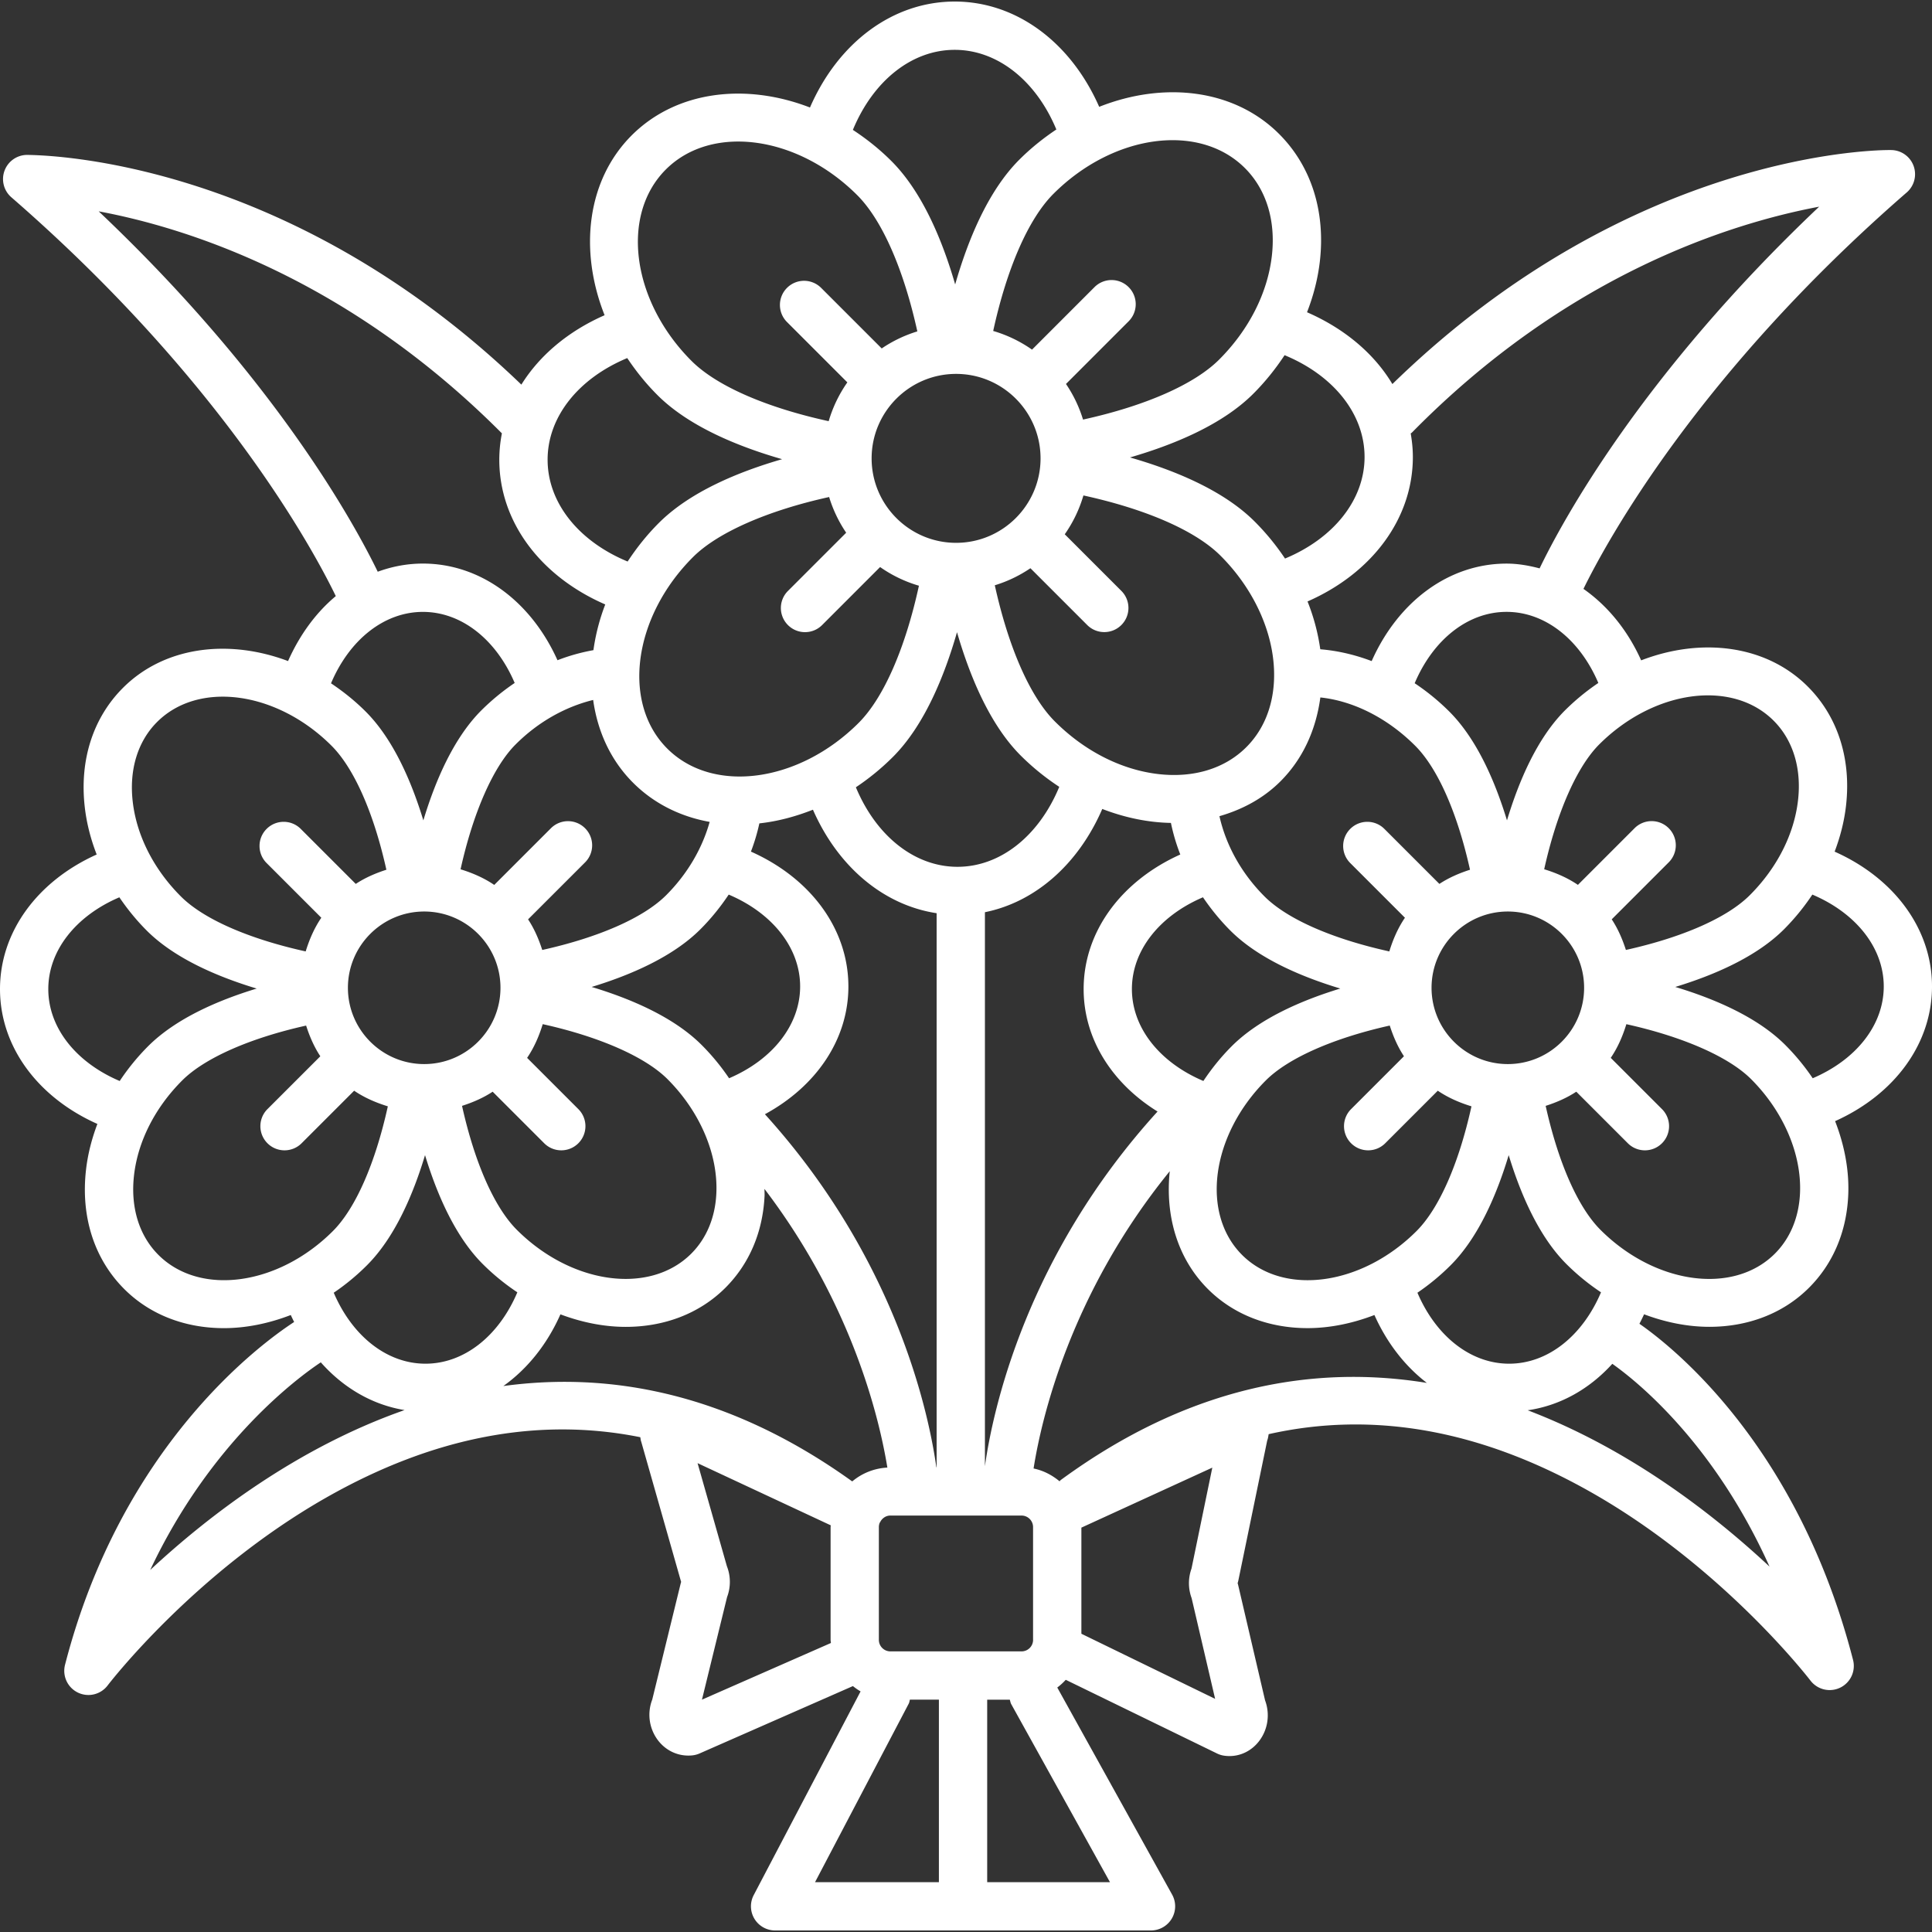<svg xmlns="http://www.w3.org/2000/svg" version="1.1" xmlns:xlink="http://www.w3.org/1999/xlink" width="512" height="512" x="0" y="0" viewBox="0 0 409.646 409.646" style="enable-background:new 0 0 512 512" xml:space="preserve"><rect x="0" y="0" width="409.646" height="409.646" fill="#333333" stroke="none"/><g><path d="M409.646 209.162c.005-12.155-7.967-22.943-20.644-28.585 1.203-3.174 2.038-6.441 2.412-9.733 1.137-9.938-1.746-18.913-8.105-25.272-8.827-8.827-22.548-10.481-35.328-5.555-2.898-6.451-7.158-11.602-12.237-15.155 4.966-10.132 24.335-45.64 68.547-84.06a5.126 5.126 0 0 0 1.449-5.632 5.117 5.117 0 0 0-4.746-3.354c-2.268-.046-54.845-.021-105.764 49.618-3.85-6.441-10.132-11.756-18.099-15.227 1.372-3.523 2.304-7.153 2.724-10.819 1.208-10.619-1.859-20.203-8.648-26.987-9.518-9.513-24.366-11.208-38.144-5.75C227.051 8.96 215.48.328 202.429.328c-13.102 0-24.699 8.689-30.689 22.467-13.675-5.289-28.354-3.533-37.796 5.898-9.518 9.518-11.208 24.366-5.75 38.144-7.711 3.384-13.793 8.52-17.649 14.715C59.935 32.835 8.013 32.906 5.704 32.845a5.124 5.124 0 0 0-4.746 3.354 5.112 5.112 0 0 0 1.449 5.632c44.918 39.035 64.215 75.1 68.792 84.562-4.173 3.476-7.634 8.177-10.122 13.773-12.687-4.777-26.25-3.072-35 5.678-6.359 6.359-9.242 15.334-8.105 25.272.389 3.41 1.254 6.789 2.529 10.066C7.905 186.849 0 197.601 0 209.715c0 12.165 7.972 22.948 20.649 28.595-1.203 3.174-2.038 6.441-2.411 9.733-1.137 9.938 1.746 18.913 8.105 25.272 5.576 5.581 13.112 8.294 21.125 8.294 4.664 0 9.487-.973 14.188-2.785.225.507.466.988.712 1.48-7.178 4.68-36.623 26.276-48.579 72.689a5.122 5.122 0 0 0 4.956 6.4 5.119 5.119 0 0 0 4.081-2.028c.179-.236 18.284-23.864 46.346-39.828 22.692-12.908 44.964-17.147 66.586-12.805.077.317.067.599.2.942l8.397 29.512c.021.077.046.148.072.225a3.778 3.778 0 0 0-.118.41l-6.011 24.54a8.957 8.957 0 0 0 1.05 8.417c1.577 2.207 3.999 3.461 6.6 3.461.292 0 .584-.015.875-.046a5.13 5.13 0 0 0 1.51-.404l32.512-14.285c.512.415 1.05.794 1.628 1.126l-22.661 43.192a5.115 5.115 0 0 0 .154 5.028 5.126 5.126 0 0 0 4.383 2.468h79.698a5.13 5.13 0 0 0 4.413-2.524 5.11 5.11 0 0 0 .067-5.079l-24.351-43.904a12.669 12.669 0 0 0 1.797-1.638l32.087 15.626c.486.236.998.394 1.531.466.369.051.737.077 1.096.077 2.463 0 4.772-1.167 6.333-3.241 1.843-2.452 2.289-5.693 1.213-8.581l-5.688-24.376c-.036-.159-.082-.312-.128-.466.067-.195.118-.394.159-.594l6.108-29.624c.189-.502.236-.927.312-1.372 22.149-4.982 44.984-.916 68.27 12.262 28.124 15.918 46.418 39.736 46.602 39.977a5.126 5.126 0 0 0 6.313 1.51 5.12 5.12 0 0 0 2.724-5.883c-11.607-45.051-37.724-66.002-45.292-71.27.338-.666.676-1.321.983-2.012 4.598 1.731 9.303 2.657 13.855 2.657 8.013 0 15.549-2.719 21.125-8.294 5.048-5.048 7.921-11.766 8.299-19.43.261-5.253-.747-10.68-2.775-15.887 12.62-5.659 20.546-16.427 20.546-28.556zm-33.577-56.351c4.106 4.106 5.944 10.102 5.171 16.87-.824 7.209-4.454 14.356-10.22 20.122-4.803 4.803-14.285 8.955-26.276 11.617-.742-2.304-1.695-4.511-3.005-6.492l12.083-12.083a5.115 5.115 0 0 0 0-7.24 5.115 5.115 0 0 0-7.24 0l-12.017 12.017c-2.161-1.475-4.593-2.529-7.148-3.313 2.647-11.945 6.902-21.699 11.653-26.455 11.594-11.586 28.188-13.854 36.999-5.043zm-208.998-20.275c.998.998 2.309 1.5 3.62 1.5s2.621-.502 3.62-1.5l12.298-12.303a28.018 28.018 0 0 0 8.233 3.958c-2.893 13.256-7.465 23.762-12.769 29.071-12.698 12.703-30.909 15.145-40.596 5.458-9.687-9.687-7.24-27.899 5.458-40.596 5.233-5.233 15.836-9.866 28.867-12.739a28.055 28.055 0 0 0 3.615 7.567l-12.344 12.344a5.113 5.113 0 0 0-.002 7.24zm70.692-7.25-12.001-12.001a28.078 28.078 0 0 0 3.958-8.233c13.261 2.893 23.762 7.46 29.071 12.774 7.557 7.547 11.786 17.49 11.331 26.593-.276 5.606-2.304 10.45-5.867 14.008-4.536 4.531-11.126 6.554-18.586 5.709-7.89-.901-15.708-4.869-22.011-11.172-5.268-5.268-9.825-15.703-12.728-28.867a27.963 27.963 0 0 0 7.552-3.615l12.042 12.042c.998.998 2.309 1.5 3.62 1.5s2.621-.502 3.62-1.5c2-2 2-5.236-.001-7.238zm48.532 57.708 11.597 11.597c-1.475 2.161-2.529 4.588-3.313 7.142-12.078-2.667-21.637-6.84-26.455-11.653-4.936-4.936-8.182-10.89-9.564-17.024 4.833-1.393 9.303-3.753 12.938-7.388 4.716-4.716 7.526-10.854 8.458-17.787 7.091.747 14.316 4.444 20.117 10.25 4.797 4.797 8.95 14.285 11.617 26.281-2.304.742-4.511 1.695-6.492 3.005l-11.663-11.663a5.115 5.115 0 0 0-7.24 0 5.115 5.115 0 0 0 0 7.24zm-61.696-16.159c-4.296 10.378-12.472 16.957-21.586 16.957-9.083 0-17.244-6.543-21.54-16.865a51.677 51.677 0 0 0 7.844-6.426c6.723-6.723 10.962-17.27 13.599-26.455 2.637 9.088 6.861 19.507 13.512 26.158a51.687 51.687 0 0 0 8.171 6.631zm-21.878-51.737c-9.876 0-17.91-8.033-17.91-17.91s8.033-17.91 17.91-17.91 17.91 8.033 17.91 17.91-8.033 17.91-17.91 17.91zm-52.249 59.171c-1.572 5.612-4.705 11.023-9.221 15.539-4.803 4.803-14.285 8.95-26.276 11.617-.742-2.304-1.695-4.511-3.005-6.492l12.083-12.078a5.115 5.115 0 0 0 0-7.24 5.115 5.115 0 0 0-7.24 0l-12.017 12.017c-2.161-1.475-4.593-2.529-7.142-3.313 2.647-11.945 6.902-21.699 11.653-26.455 4.787-4.792 10.532-7.992 16.461-9.452.927 6.651 3.692 12.78 8.463 17.551 4.46 4.461 10.097 7.206 16.241 8.306zm-44.355 35.175c0 8.919-7.255 16.174-16.174 16.174s-16.174-7.255-16.174-16.174 7.255-16.174 16.174-16.174 16.174 7.255 16.174 16.174zm-1.659 22.031 10.931 10.931c.998.998 2.309 1.5 3.62 1.5s2.621-.502 3.62-1.5a5.115 5.115 0 0 0 0-7.24l-10.865-10.865c1.475-2.161 2.529-4.593 3.313-7.148 11.945 2.647 21.693 6.897 26.45 11.653 6.902 6.897 10.772 15.979 10.358 24.299-.251 5.079-2.089 9.472-5.309 12.698-8.801 8.806-25.4 6.543-36.997-5.048-4.792-4.792-8.95-14.285-11.612-26.276 2.303-.741 4.51-1.693 6.491-3.004zm44.314-9.907c-5.949-5.949-15.089-9.82-23.327-12.303 8.151-2.483 17.172-6.339 23.055-12.221 2.278-2.278 4.27-4.762 6.011-7.363 9.283 3.937 15.145 11.305 15.145 19.487-.01 8.156-5.837 15.514-15.068 19.456a47.947 47.947 0 0 0-5.816-7.056zm31.114-12.401c0-12.17-7.977-22.953-20.664-28.6a41.533 41.533 0 0 0 1.787-5.985c3.784-.41 7.608-1.413 11.361-2.898 5.32 12.134 15.002 20.239 26.225 21.944v117.478h-.056c-1.7-12.022-8.755-44.385-36.352-74.854 10.925-5.939 17.699-15.908 17.699-27.085zm36.71 112.18a2.447 2.447 0 0 1 2.447 2.447v23.905h.005a2.447 2.447 0 0 1-2.447 2.447h-27.807a2.447 2.447 0 0 1-2.447-2.447v-23.9c0-.338.067-.655.189-.947.031-.061.092-.102.123-.169.005-.01 0-.02.005-.031.415-.763 1.198-1.306 2.125-1.306h27.807zm-7.761-10.466V193.418c10.68-2.156 19.804-10.179 24.883-21.893 4.823 1.864 9.759 2.872 14.556 2.959a40.922 40.922 0 0 0 1.987 6.697c-12.59 5.668-20.495 16.42-20.495 28.534 0 10.481 5.934 19.927 15.672 25.964-27.864 30.622-34.919 63.211-36.603 75.202zM240 209.71c0-8.156 5.832-15.514 15.068-19.456 1.695 2.488 3.615 4.864 5.811 7.06 5.944 5.949 15.114 9.815 23.306 12.288-8.212 2.504-17.162 6.369-23.03 12.237-2.304 2.304-4.28 4.787-6.001 7.363C245.868 225.265 240 217.897 240 209.71zm28.401 19.369c4.756-4.756 14.392-8.98 26.271-11.628.742 2.309 1.7 4.521 3.011 6.508l-11.208 11.208a5.115 5.115 0 0 0 0 7.24c.998.998 2.309 1.5 3.62 1.5s2.621-.502 3.62-1.5l11.141-11.141c2.161 1.475 4.593 2.529 7.142 3.313-2.662 12.073-6.83 21.627-11.653 26.45-11.592 11.587-28.186 13.855-36.992 5.048-8.807-8.812-6.544-25.406 5.048-36.998zm35.133-19.635c0-8.919 7.255-16.174 16.174-16.174s16.174 7.255 16.174 16.174-7.255 16.174-16.174 16.174-16.174-7.255-16.174-16.174zm35.364-64.635a48.643 48.643 0 0 0-7.066 5.806c-5.949 5.949-9.82 15.094-12.303 23.332-2.478-8.141-6.333-17.172-12.216-23.06a48.566 48.566 0 0 0-7.357-6.021c3.937-9.272 11.305-15.13 19.482-15.13 8.16 0 15.518 5.831 19.46 15.073zm-39.327-47.918c0-1.695-.174-3.354-.456-4.987.072-.072.169-.097.241-.169 32.763-33.341 67.2-44.308 86.364-47.913-37.699 35.697-54.467 66.714-59.274 76.693-2.273-.599-4.598-1.014-7.009-1.014-12.17 0-22.958 7.977-28.6 20.669-3.564-1.352-7.224-2.207-10.895-2.504a43.896 43.896 0 0 0-2.703-10.138c13.695-6.01 22.332-17.581 22.332-30.637zM272.374 75.31c10.378 4.285 16.957 12.467 16.957 21.576 0 9.083-6.538 17.249-16.865 21.545a51.469 51.469 0 0 0-6.426-7.839c-6.712-6.717-17.234-10.957-26.45-13.599 9.114-2.642 19.507-6.861 26.153-13.512 2.53-2.529 4.726-5.283 6.631-8.171zm-8.412-39.67c4.536 4.536 6.564 11.136 5.714 18.586-.901 7.89-4.869 15.708-11.172 22.011-5.279 5.279-15.708 9.836-28.867 12.728a27.963 27.963 0 0 0-3.615-7.552l13.286-13.292a5.115 5.115 0 0 0 0-7.24 5.115 5.115 0 0 0-7.24 0l-13.245 13.251a28.018 28.018 0 0 0-8.233-3.958c2.893-13.261 7.46-23.762 12.774-29.076 12.704-12.692 30.921-15.134 40.598-5.458zm-61.538-25.072c9.088 0 17.254 6.549 21.555 16.886-2.744 1.833-5.396 3.948-7.854 6.405-6.717 6.717-10.957 17.244-13.599 26.45-2.637-9.098-6.861-19.502-13.512-26.153-2.555-2.555-5.315-4.736-8.177-6.615 4.292-10.384 12.474-16.973 21.587-16.973zm-61.245 25.369c9.687-9.687 27.899-7.24 40.596 5.458 5.274 5.274 9.83 15.708 12.728 28.872a27.963 27.963 0 0 0-7.552 3.615L174.11 61.041a5.115 5.115 0 0 0-7.24 0 5.115 5.115 0 0 0 0 7.24l12.795 12.795a28.05 28.05 0 0 0-3.958 8.228c-13.261-2.898-23.777-7.475-29.077-12.774-12.691-12.694-15.138-30.906-5.451-40.593zm-8.182 39.987c1.833 2.744 3.942 5.391 6.405 7.849 6.717 6.717 17.28 10.957 26.429 13.589-9.211 2.662-19.507 6.892-26.138 13.522-2.555 2.555-4.736 5.315-6.615 8.177-10.383-4.285-16.968-12.467-16.968-21.586-.004-9.088 6.55-17.255 16.887-21.551zM20.925 44.81c18.934 3.528 52.879 14.321 85.494 47.073a29.434 29.434 0 0 0-.553 5.591c0 13.102 8.689 24.699 22.467 30.689a43.836 43.836 0 0 0-2.509 9.692 41.01 41.01 0 0 0-7.619 2.135c-5.663-12.59-16.42-20.495-28.534-20.495-3.323 0-6.538.614-9.579 1.731C75.08 110.904 58.25 80.138 20.925 44.81zm68.747 84.931c8.156 0 15.514 5.832 19.456 15.068a48.759 48.759 0 0 0-7.06 5.806c-5.949 5.949-9.82 15.094-12.303 23.332-2.478-8.136-6.333-17.172-12.216-23.06-2.304-2.304-4.787-4.28-7.363-6.001 3.931-9.283 11.304-15.145 19.486-15.145zm-56.361 23.342c8.817-8.806 25.405-6.533 36.997 5.048 4.797 4.803 8.95 14.285 11.617 26.281-2.304.742-4.511 1.695-6.492 3.005L63.77 175.754c-2.002-2.002-5.238-2.002-7.24 0s-2.002 5.238 0 7.24l11.597 11.597c-1.475 2.161-2.529 4.593-3.313 7.142-12.073-2.667-21.637-6.84-26.455-11.653-5.765-5.765-9.395-12.913-10.219-20.122-.774-6.773 1.064-12.769 5.171-16.875zm-7.931 76.124c-9.277-3.942-15.14-11.31-15.14-19.492 0-8.156 5.832-15.514 15.068-19.456 1.695 2.488 3.615 4.864 5.811 7.06 5.949 5.949 15.114 9.815 23.306 12.288-8.223 2.499-17.167 6.364-23.035 12.237a48.294 48.294 0 0 0-6.01 7.363zm8.207 36.869c-4.106-4.106-5.944-10.102-5.171-16.87.824-7.209 4.454-14.356 10.22-20.122 4.756-4.756 14.392-8.98 26.271-11.628.742 2.309 1.7 4.521 3.011 6.508L56.71 235.167a5.115 5.115 0 0 0 0 7.24 5.107 5.107 0 0 0 3.62 1.5 5.108 5.108 0 0 0 3.62-1.5l11.141-11.141c2.161 1.475 4.593 2.524 7.142 3.313-2.662 12.073-6.83 21.627-11.653 26.45-11.592 11.585-28.186 13.854-36.993 5.047zm-1.735 66.806c12.846-27.279 31.478-40.904 36.168-44.022 4.838 5.473 11.008 9.021 17.766 10.122-22.656 7.931-41.396 22.247-53.934 33.9zm58.362-43.735c-8.151 0-15.498-5.821-19.451-15.048a48.12 48.12 0 0 0 7.055-5.832c5.955-5.955 9.825-15.119 12.303-23.342 2.473 8.136 6.328 17.183 12.216 23.071a48.086 48.086 0 0 0 7.357 6.016c-3.935 9.278-11.303 15.135-19.48 15.135zm58.624 71.234 5.325-21.75a9.1 9.1 0 0 0-.041-6.554l-6.216-21.842 28.242 13.184c-.005.128-.036.246-.036.374v23.9c0 .23.056.445.067.676l-27.341 12.012zm31.862-46.274c-26.219-18.831-51.441-23.296-73.974-20.224 5.033-3.584 9.242-8.75 12.104-15.201 4.598 1.731 9.298 2.657 13.855 2.657 8.013 0 15.549-2.719 21.13-8.294 5.048-5.053 7.916-11.771 8.294-19.43.026-.507-.021-1.019-.015-1.526 18.581 24.387 24.356 48.655 26.056 59.085a12.587 12.587 0 0 0-7.45 2.933zm18.376 84.971h-26.26l19.871-37.862c.138-.266.154-.553.241-.835h6.149v38.697zm36.275.006h-26.035v-38.697h4.797c.102.312.133.635.297.937l20.941 37.76zm-6.062-52.675v-22.502l27.761-12.723-4.413 21.407a9.123 9.123 0 0 0 .026 6.267l4.982 21.355-28.356-13.804zm-4.398-32.579c-.097.072-.138.174-.23.251-1.577-1.311-3.43-2.289-5.509-2.714 1.674-10.619 7.828-37.151 28.877-63.037-.998 9.421 1.613 18.514 8.079 24.981 5.581 5.576 13.112 8.294 21.125 8.294 4.664 0 9.487-.973 14.188-2.78 2.683 5.99 6.528 10.87 11.121 14.397-23.487-3.824-50.029.364-77.651 20.608zm75.648-39.731a48.347 48.347 0 0 0 7.05-5.832c5.955-5.955 9.825-15.119 12.303-23.342 2.473 8.131 6.328 17.178 12.216 23.071a48.086 48.086 0 0 0 7.357 6.016c-3.942 9.277-11.305 15.135-19.482 15.135-8.149 0-15.502-5.822-19.444-15.048zm74.66 58.071c-11.991-11.192-29.763-24.96-51.277-33.147 6.815-.983 13.036-4.439 17.94-9.851 5.023 3.549 21.458 16.589 33.337 42.998zm6.456-79.063c-.256 5.079-2.094 9.472-5.315 12.698-8.806 8.812-25.4 6.543-36.997-5.048-4.792-4.798-8.95-14.285-11.612-26.276 2.304-.742 4.511-1.695 6.492-3.005l10.931 10.931a5.107 5.107 0 0 0 3.62 1.5 5.108 5.108 0 0 0 3.62-1.5 5.115 5.115 0 0 0 0-7.24l-10.865-10.865c1.475-2.161 2.529-4.593 3.313-7.142 11.945 2.647 21.693 6.897 26.45 11.653 6.902 6.901 10.773 15.984 10.363 24.294zm2.698-24.484a48.003 48.003 0 0 0-5.816-7.055c-5.949-5.949-15.089-9.82-23.327-12.303 8.151-2.483 17.172-6.339 23.055-12.221a48.3 48.3 0 0 0 6.011-7.363c9.283 3.937 15.14 11.305 15.14 19.487-.005 8.156-5.831 15.513-15.063 19.455z" fill="#FFFFFF" opacity="1" data-original="#000000"></path></g></svg>
